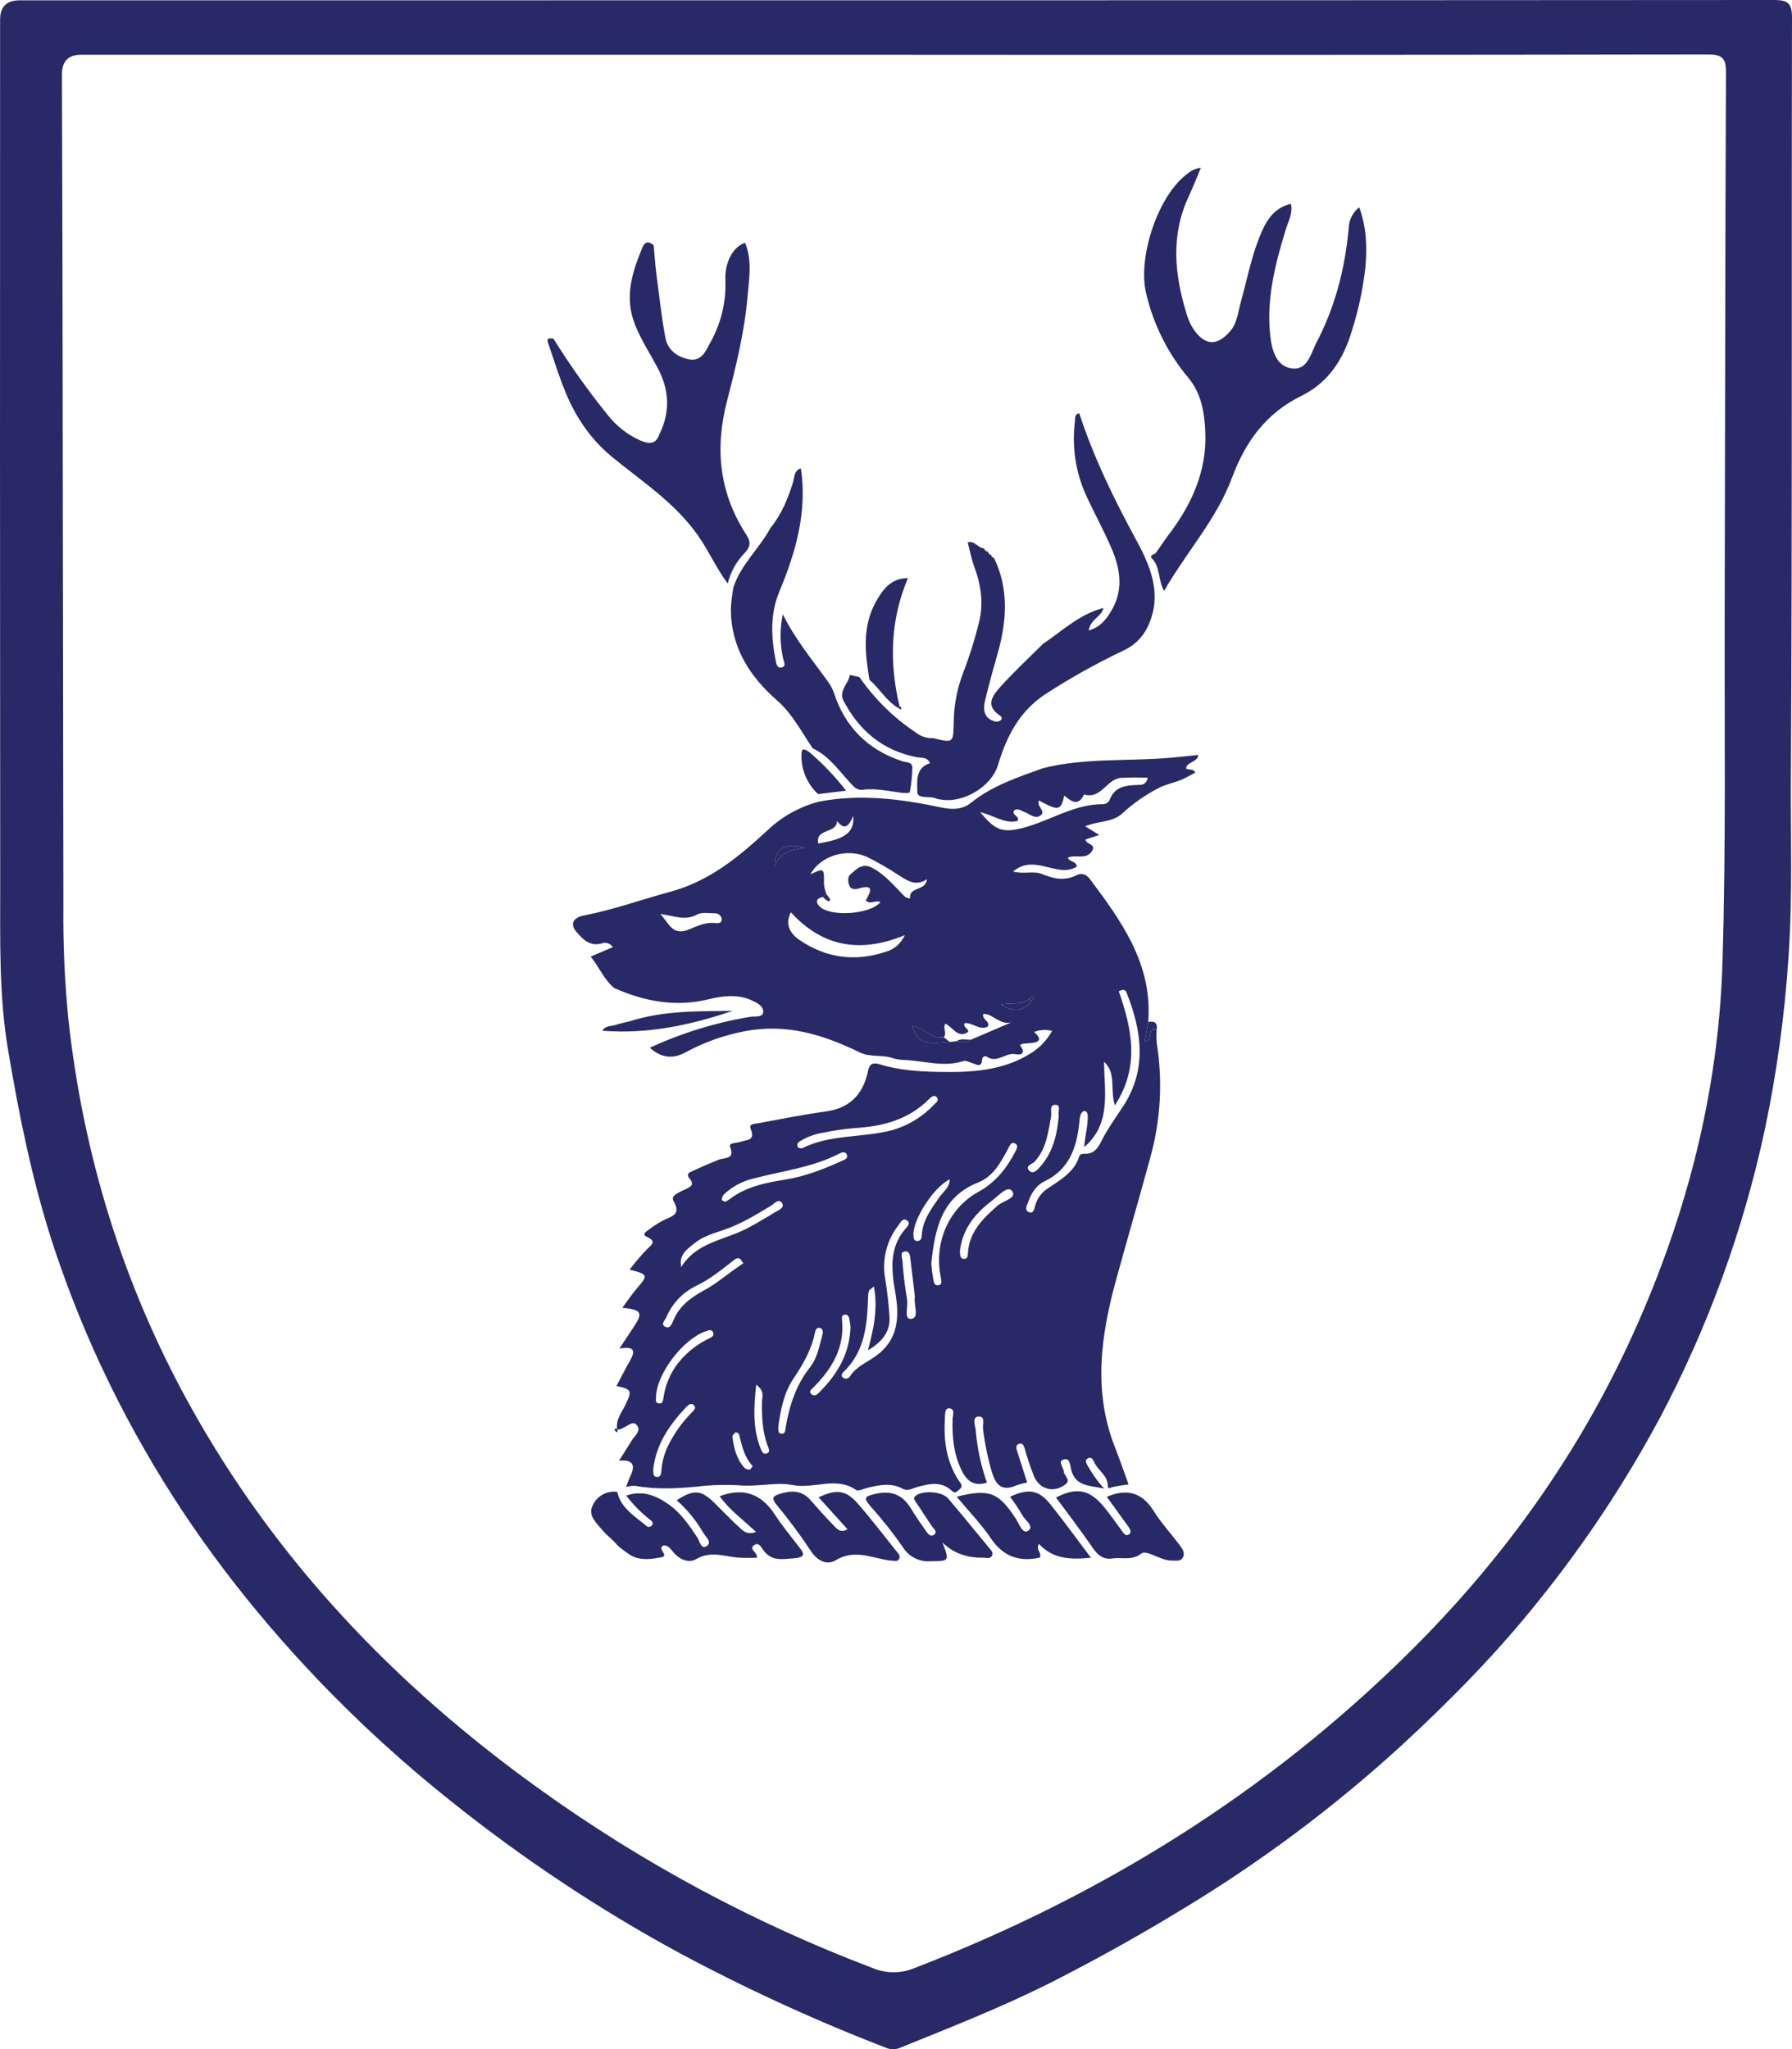 <svg data-name="Layer 1" xmlns="http://www.w3.org/2000/svg" viewBox="0 0 597.9 683.84">
    <path data-name="Path 3700" d="M298.874.1c97.621 0 195.241-.033 292.862-.1 4.663-.007 6.175.928 6.164 5.927-.186 84.462.121 168.927-.385 253.387-.12 19.961.611 40-.774 59.889-1.257 19.463-3.913 38.811-7.945 57.894-7.17 33.414-18.909 65.68-34.888 95.889-11.574 21.604-25.137 42.083-40.513 61.17-13.916 17.468-29.526 33.31-45.84 48.363-22.607 20.671-47.212 39.042-73.454 54.844-14.173 8.626-28.652 16.691-43.437 24.194-16.413 8.28-33.521 14.961-50.529 21.866-1.411.563-2.985.556-4.39-.02-23.665-9.131-46.743-19.718-69.1-31.7-26.772-14.557-52.202-31.456-75.992-50.5-15.854-12.601-30.828-26.272-44.817-40.916-22.214-23.357-41.741-48.731-57.748-76.8-12.547-21.841-22.809-44.917-30.624-68.862-6.77-20.941-11.1-42.479-14.766-64.227C-.394 332.048.089 313.748.073 295.389-.009 199.098-.022 102.807.035 6.516q0-6.4 6.482-6.407l292.357-.009Zm-.475 18.176H26.999q-6.334 0-6.333 6.535c.052 21.324.109 42.648.17 63.972.114 71.306.22 142.612.317 213.919-.121 12.486.431 24.969 1.655 37.395 4.958 45.253 18.043 87.928 39.97 127.829 28.779 52.369 68.94 94.465 117.241 129.107 34.245 24.634 71.561 44.69 111 59.66 4.413 1.892 9.398 1.948 13.853.155 62.352-24.011 117.985-58.507 165.535-105.654 31.294-31.028 56.562-66.322 74.713-106.585 17.648-39.144 28.234-80.153 29.571-123.045 1.214-38.946.648-77.95.751-116.929.159-60.144.16-120.288.43-180.43.022-4.842-1.294-6.044-6.075-6.036-90.465.145-180.931.18-271.398.107v-0Z" fill="#272a66"/>
    <path data-name="Path 3701" d="M208.901 496.198c.4-1.052.728-2.142 1.22-3.15 1.7-3.479 1.862-6.061-3.558-5.632l4.519-7.192c1.07-1.383 2.82-2.908 1.418-4.621-1.351-1.65-2.924.228-4.348.755-.732.271-1.337.969-2.233.546-.533-3.168 1.514-5.514 2.731-8.061 2.281-4.77 2.182-5.193-2.94-6.327l-.085.116c1.479-2.788 2.886-5.618 4.458-8.352 1.8-3.133 2.079-5.241-3.414-4.26 1.836-2.771 3.26-4.942 4.707-7.1 3.249-4.844 2.775-5.84-3.712-6.527 1.729-2.324 3.16-4.519 4.861-6.48 3.777-4.359 3.746-4.614-2.434-6.239 1.788-2.385 3.719-4.659 5.783-6.81 1.746-1.628 3.175-2.663-.016-4.1-1.661-.749-.528-1.6.2-2.116 1.708-1.322 3.527-2.493 5.437-3.5 2.781-1.325 5.795-1.868 3.244-6.319-1.127-1.966 1.962-2.938 3.57-3.768 1.733-.894 3.713-1.4 1.75-3.808-1.312-1.606.115-2.051 1.057-2.49 2.858-1.333 5.751-2.587 8.68-3.76 2.018-.811 5.483.074 3.789-4.379-.492-1.295 2.236-1.159 3.517-1.6 2.008-.7 5.036-.329 3.387-4.237-.789-1.873 1.345-1.741 2.438-1.941 7.515-1.375 15.013-2.91 22.578-3.935 7.8-1.057 12.177-5.427 13.971-12.82.4-2.338.958-3.878 4.122-2.9 6.225 1.919 12.748 2.365 19.227 2.5 10.854.222 21.629-.179 31.254-6.3 2.9-1.83 5.292-4.362 6.954-7.361-1.987-.553-4.101-.429-6.009.353 2.436 2.1 2.26 3.325-.925 3.678-1.289.143-4.175.084-3.584.961 1.933 2.868-.3 3.039-1.623 2.769-3.367-.685-6.24 3.193-9.689.815-.482-.269-1.091-.097-1.361.386-.074.133-.117.281-.125.432-.185 3.109-1.956 1.73-3.429 1.306-.926-.266-2.005-.9-2.78-.652-6.773 2.208-13.45-.178-20.157-.381-1.121-.045-2.231-.23-3.306-.551-3.658-1.3-7.63-.218-11.161-1.94-12.171-5.934-24.573-9.8-38.536-7.049-6.841 1.307-13.44 3.664-19.561 6.987-4.362 2.376-8.183 1.894-11.975-1.505 10.657-4.929 21.929-8.398 33.513-10.314 1.479-.26 4.1.333 4.3-1.527.224-2.053-2.1-3.2-3.881-4-4.651-2.092-9.549-1.5-14.21-.355-11.063 2.719-21.444.755-31.593-3.718-3.406-2.814-5-6.973-7.855-10.5l7.384-3.16c-.826-1.272-2.439-1.776-3.842-1.2-3.954 1.036-6.354-1.6-8.316-3.918-2.283-2.7-.967-4.782 2.568-5.462 9.811-1.886 19.2-5.318 28.822-7.913 12.856-3.469 22.729-11.557 32.152-20.292 4.807-4.623 10.7-7.961 17.137-9.707 13.834-2.737 27.5-.985 41.046 1.884 3.739.791 7.071.747 9.913-1.542 7.168-5.77 15.692-8.555 24.132-11.587 13.943-3.49 28.272-2.224 42.4-3.45 3.124-.272 6.24-.633 9.36-.953-.317 2.487-3.7 2.186-4.15 4.468.872.809 2.36-.138 3.114 1.429-1.6.831-3.15 1.793-4.818 2.465-2.3.926-4.8 1.4-7.01 2.481-4.593 2.322-8.841 5.269-12.624 8.758-3.349 3.016-7.888 2.353-12.288 4.208l4.675 2.9-4.567 1.513c.13 1.714 3.548 1.4 2.237 3.709-1.894 3.33-5.579 1.092-8.151 2.38.555 1.431 2.815 1.038 3.043 2.94-6.489 4.085-14.079-4.535-21.284 1.675 3.833.961 6.808-.356 9.727.85 3.716 1.535 7.566 2.394 11.537.328 1.605-.834 3.213-.218 4.37 1.325 10.638 14.2 20.966 28.524 19.44 47.684l-1.117 6.56c3.144-.271.312-4.723 3.946-3.986-.113 1.495-.105 2.997.026 4.49 2.058 12.859 1.288 26.013-2.257 38.544-3.613 13.32-7.486 26.57-11.154 39.876-5.163 18.726-7.972 37.49-.562 56.362 1.624 4.135 3.065 8.343 4.57 12.46-1.9.307-3.722.489-5.474.935-.83.211-1.418.894-1.461-.639-.1-3.461-3.491-5.061-4.644-7.96-.279-.7-.917-1.554-1.9-1.072-1.376.674-.586 1.7-.154 2.52 1.535 2.756 3.38 5.327 5.5 7.664-4.278-1.174-9.571-.342-11.049-6.516-.317-1.323-.392-4.129-2.727-3.146-1.664.7.226 2.62.323 4.012.1 1.44 2.555 2.693.39 4.3-3.747 2.789-8.352 1.689-10.325-2.728-1.163-2.931-2.172-5.92-3.024-8.956-.308-.943-.574-2.234-1.75-2-1.644.332-1.14 1.688-.777 2.821 1.064 3.318 2.118 6.64 3.24 10.159-1.263.228-2.505.558-3.714.987-4.861 2.13-6.832-.4-8.1-4.642-1.347-4.627-2.321-9.354-2.912-14.137-.2-1.561.9-4.548-1.634-4.233-2.179.271-.89 3.063-.786 4.782.506 5.89 1.757 11.693 3.722 17.269-4.807 1.509-7.046-1.016-8.718-4.654-2.431-5.285-2.909-10.861-2.743-16.578.037-1.3.969-3.495-1.217-3.554-1.44-.039-1.264 2.076-1.344 3.345-.459 7.287.446 14.293 4.522 20.589.7 1.078 1.84 2.038.129 3.289-.814.6-1.205 1.353-2.346.281-3.558-3.343-7.669-2.346-11.75-1.191-1.537.435-2.915 1.449-4.719.475-3.792-2.047-7.743-1.243-11.663-.279-1.281.315-3.057 1.244-3.8.729-6.666-4.644-14.044-.237-21.18-1.656-5.378-1.07-11.788.684-17.994.092-4.657-.271-9.328-.12-13.958.45-7.037.656-13.752.948-20.649-.271-.999-.022-1.995.101-2.958.367Zm134.612-162.927c-2.824 2.351-6.357 1.243-9.539 1.963 3.7 2.279 7.156 2.753 10.1-1.19.278-.274.843-.7.79-.8-.41-.806-.898-.332-1.351.027h0Zm-26.674 14.421 2.195-.2c1.681.246 3.368.547 4.9-.538l13.574-5.811c-3.824 1.112-6.22-2.925-9.453-2.795-.472 2.041 2.351 2.279 1.534 4.208-2.765 1.475-5.135-1.452-7.718-1.114-.955 1.514 2.514 2.308.569 3.271-3.1 1.534-4.684-2.107-7.05-3.1-.912 1.6.712 3.175-.528 4.493-4.124.952-6.6-3.187-10.487-3.722 1.95 5.522 3.851 6.285 12.464 5.308Zm-42.321-48.357c-2.091.474-2.51 1.5-1.217 2.983 3.292 3.766 16.976 2.923 20.446-1.266-1.5-.87-3.21.933-4.886-.518 1.277-2.479 3.421-5.74-2.44-4.019-1.04.305-2.5.367-3.011-.942-.475-1.215-.709-2.922.306-3.77 2.03-1.7 3.88-4.018 7.307-2.2 3.807 2.018 6.507 5.12 9.414 8.083.9.917 1.664 2.144 3.22 2.091-.442-4.027 5.172-2.278 5.638-6.375-4.259 2.744-7.063.017-10.122-1.792-3.2-2.092-6.524-3.988-9.953-5.679-6.984-3.059-15.537-.243-18.839 5.841 4.652-2.156 4.6-2.157 4.533 3.322.136 1.143.421 2.263.849 3.332l-1.245.909Zm87.213 83.476c.258-3.525 1.238-6.869 1.2-10.357-.009-.875-.3-1.783-1.325-1.673-.439.048-.951.853-1.141 1.412-.208.804-.327 1.629-.355 2.459-.884 8.285-3.3 15.571-11.6 19.553-2.755 1.32-4.443 4-5.464 6.893-.4 1.124-1.412 2.827.359 3.442 1.443.5 1.723-1.248 2.005-2.281.621-2.271 2.044-4.24 4.005-5.542 4.209-2.934 8.921-5.343 10.642-10.742.328-1.029 1.339-.971 2.089-.958 2.838.049 4.219-1.972 5.222-4 2.118-4.28 4.928-8.067 7.5-12.045 7.888-12.2 6.078-25.006 1.016-37.727-.295-.74-.933-1.374-2.6-.443 4.3 12.366 7.183 25.056-1.326 38.081-1.637-5.421.585-10.729-3.587-14.581.083 10.154 2.483 20.677-6.64 28.509l0.0 0Zm-70.147 46.493c-1.153.95-1.495 1.1-1.6 1.346-.19.455-.299.941-.32 1.434-.3 9.377-.811 18.681-8.264 25.769-.488.465-.847 1.2-.3 1.732.633.625 1.652.618 2.277-.014.115-.117.212-.251.287-.397 2.1-3.153 5.553-4.523 8.457-6.592 7.7-5.487 8.007-13.114 6.573-21.412-1.259-7.286-2.067-14.571 3.217-20.9.688-.824 2.042-1.972.8-2.933-1.523-1.174-2.261.668-2.983 1.6-3.932 5.048-5.526 11.533-4.382 17.828.7 4.257 1.181 8.546 1.442 12.852.222 4.857-2.447 8.139-7.212 11.005 1.952-7.306 3.37-13.836 2.008-21.318Zm35.47-158.306c5.121 6.362 7.761 6.9 14.035 5.327 9.142-2.288 17.241-8.085 27.091-7.967.832-.077 1.575-.552 1.994-1.275 1.77-4.959 5.911-5 10.092-5.169 1.014-.04 2.2-.266 2.7-2.371-3.043-.135-6.09-.116-9.131.057-4.609.485-6.48 7.223-12.167 5.524-1.805 4-4.222 2.428-6.564.345-1.187 5.1-1.844 5.206-8.434 1.679-1 1.848 2.346 3.45.629 4.884-1.843 1.537-3.655-.406-5.454-1.055-1.161-.418-2.337-1.465-3.546-.457-.728 1.646 2.061 1.78 1.207 3.426-4.129 1.08-7.516-1.668-12.452-2.948Zm-63.2 33.428c-2.08 4.173-.152 7.191 3.041 9.353 8.806 5.962 18.433 7.187 28.516 3.885 2.889-.796 5.265-2.85 6.471-5.593-14.479 5.955-27.114 4.239-38.028-7.645Zm46.858 117.2c.118 1.667.328 3.326.629 4.97.217.969.22 2.684 1.949 2.239 1.308-.336.638-1.619.612-2.519-.055-.495-.14-.986-.256-1.47-1.694-11.048 3.228-21.85 12.8-27.117 5.667-3.116 9.38-7.776 12.255-13.312.495-.955 1.342-2.343-.274-2.943-1.125-.418-1.563.928-2.014 1.758-2.474 4.557-4.959 9.345-10.012 11.347-12.257 4.853-14.441 15.347-15.685 27.047h-.004Zm-43.112-38.426c9.489-4.778 20.2-3.441 30.112-6.066 5.301-1.529 10.095-4.451 13.883-8.463.654-.655 1.814-1.415 1.039-2.432s-1.806-.337-2.538.409c-6.839 6.969-15.47 9.248-24.874 9.79-3.643.313-7.263.848-10.841 1.6-2.628.435-5.147 1.374-7.419 2.765-.583.367-1.078.82-.925 1.578.178.86.908.789 1.567.814l-.004.005Zm-25.66 17.854c.473-.229.93-.49 1.367-.782 5.609-4.37 12.307-5.6 19.069-6.706 6.453-1.056 12.485-3.441 18.4-6.125.845-.384 2.168-.712 1.809-1.985-.367-1.3-1.588-.995-2.454-.543-9 4.7-19.03 5.8-28.652 8.346-3.757.869-7.214 2.727-10.012 5.38-.397.502-.626 1.116-.654 1.755-.011.173.734.432 1.131.655l-.004.005Zm-14.651 21.8c5.13-8.437 14.61-9 22.146-13.018 3.062-1.635 6.064-3.392 9.013-5.222 1.174-.729 3.438-1.513 2.518-3.077-1.071-1.82-2.6.145-3.729.827-5.1 3.082-10.188 6.193-15.879 8.1-3.461 1.159-7.01 2.213-9.842 4.57-2.253 1.875-5.102 3.619-4.223 7.815l-.004.005Zm32.433 52.751c-.08 1.524-.228 2.8 1.1 2.838 1.283.033 1.175-1.285 1.342-2.252 1.249-7.246 3.439-14.043 8.131-19.969 2.364-2.986 3.047-6.923 4.059-10.594.289-1.05.327-2.205-.8-2.486-1.231-.306-1.519.928-1.72 1.887-1.175 5.616-3.994 10.382-7.153 15.114-3.159 4.732-4.206 10.374-4.955 15.457l-.004.005Zm-11.695-54.064c-.716-.891-.923-1.391-1.28-1.546-.9-.39-1.556.263-2.2.766-3.914 3.058-7.8 6.211-12.292 8.352-4.509 2.179-8.061 5.938-9.982 10.563-.423.93-1.865 2.154-.462 3 1.623.973 2.353-.79 2.8-1.907 1.973-4.93 5.812-7.733 10.321-10.18 3.753-2.035 7.084-4.85 10.6-7.317.812-.575 1.622-1.13 2.499-1.736l-.004.005Zm-29.145 44.545c.074.774-.476 2.1.984 2.252 1.376.146 1.374-1.146 1.53-2.1.79-5.312 3.31-10.216 7.17-13.95 2.368-2.35 5.122-4.276 8.142-5.693.766-.352 1.6-.908 1.245-1.866-.483-1.322-1.509-.793-2.463-.476-7.487 2.492-16.413 14.131-16.604 21.828l-.004.005Zm64.9-23.429c-.1-.637-.207-1.628-.417-2.6-.191-.885-.687-1.576-1.72-1.315-.812.206-.781.986-.716 1.622.951 9.294-3.3 16.375-9.553 22.628-.641.641-1.777 1.437-.489 2.37 1.016.735 1.9-.148 2.582-.839 5.928-5.972 10.06-12.812 10.316-21.871l-.003.005Zm36.485-25.127c.135 1.087-.111 2.616 1.5 2.575 1.252-.032 1.122-1.368 1.207-2.358.593-6.908 5.1-11.225 9.939-15.473 1.788-1.57 6.531-2.449 4.763-4.833-1.485-2-4.695 1.713-6.8 3.316-5.563 4.232-9.822 9.428-10.606 16.769l-.003.004Zm-102.3 72.58c.028 1.347-.2 2.612 1.139 2.757 1.321.143 1.486-1.108 1.566-2.077.189-2.66.842-5.266 1.93-7.7 2.057-4.377 4.854-8.367 8.268-11.792.63-.651 1.655-1.5.536-2.479-.752-.66-1.6-.13-2.194.48-5.773 5.97-10.278 12.632-11.241 20.806l-.004.005Zm2.38-185.123c2.986 3.377 4.039 7.464 9.69 5.113 2.421-1.007 5.388-2.448 8.489-2.08.834.1 2.275.19 2.284-1.186-.06-1.193-1.075-2.111-2.267-2.051-.033.002-.065.004-.098.007-1.981-.037-4.321-.47-5.88.4-3.862 2.136-7.411.523-12.211-.208l-.007.005Zm132.9 67.392c-.409-1.1.869-3.511-.873-3.684-2.475-.245-1.413 2.434-1.669 3.819-.995 5.377-1.561 10.854-5.535 15.161-.807.874-3.475 1.407-1.628 3.118 1.27 1.177 2.752-.57 3.676-1.632 4.105-4.722 5.479-10.471 6.036-16.787l-.007.005Zm-100.943 89.681c-.878 7.982-1.156 14.863 1.586 21.614.38.936 1 1.9 2.188 1.243.9-.5.467-1.363.157-2.162-1.894-4.884-2.09-9.993-1.988-15.149.031-1.558 1.007-3.304-1.943-5.546Zm52.941-29.362c-.483-4.116-.93-8.233-1.47-12.337-.163-1.237-.173-3.076-2.027-2.717-1.58.307-.763 1.924-.661 2.958.293 4.298.804 8.578 1.533 12.824.485 2.377-1.163 7 1.371 6.7 2.946-.35.733-4.8 1.254-7.428Zm11.651-39.126c-5.378 2.433-12.453 13.647-12.118 18.6.056.827-.01 1.787 1.049 1.937 1.325.187 1.7-.858 1.739-1.867.217-5.112 3.217-8.891 5.939-12.842 1.171-1.697 3.214-2.89 3.391-5.828Zm-32.2-121.32c-1.318 3.056-2.7 5.244-5.433 1.712.023 4.312-7.361 2.373-6.248 7.506 9.055-1.493 12.064-3.617 11.681-9.218Zm-33.534 217.025c-2.849-3.039-3.654-6.88-4.594-10.681-.074-.3-.972-.732-1.115-.621-.471.365-1.134.995-1.08 1.445.459 3.782 1.379 7.437 3.988 10.387.487.408 1.109.622 1.744.6.294.007.6-.616 1.057-1.13v-0Zm7.392-200.051c1.454-4.994 5.655-5.743 9.983-6.306-6.718-1.98-10.356.385-9.983 6.306Z" fill="#272a66"/>
    <path data-name="Path 3702" d="M453.491 69.16c2.439 6.547 2.681 13.336 2.06 20.179-.801 7.108-2.297 14.121-4.467 20.937-2.8 9.543-7.856 17.408-16.886 21.834-11.827 5.8-18.681 15.307-23.15 27.338-5.134 13.823-15.182 24.753-22.656 37.745-2.121-3.84-1.2-7.925-4.009-10.792-1.169-1.194.856-1.306 1.329-1.979 1.241-1.763 2.47-3.535 3.7-5.3 8.018-10.375 13.37-21.748 12.725-35.217-.308-6.436-1.356-12.748-5.718-17.917-6.774-8.097-11.56-17.667-13.976-27.944-3.006-12.086 3.968-33.257 14.136-40.363 1.159-.953 2.58-1.53 4.075-1.655-1.354 3.207-2.612 6.458-4.079 9.612-6 12.891-4.72 25.9-.716 38.954.65 2.423 1.799 4.683 3.374 6.636 3.444 4 6.941 3.919 10.763-.209 2.8-2.8 3.014-6.7 3.984-10.173 2-7.15 3.389-14.484 6.107-21.415 2.009-5.122 4.516-9.981 10.6-11.409.747 3.147-.86 5.823-1.724 8.651-3.6 11.805-6.641 23.758-5.04 36.207.558 4.344 2.113 9.581 7.342 10.1 4.7.468 5.983-4.388 7.612-7.976 6.489-12.151 9.884-25.209 11.111-38.846.078-2.735 1.36-5.297 3.503-6.998Z" fill="#272a66"/>
    <path data-name="Path 3703" d="M360.1 137.932c4.852 14.912 11.743 28.9 19.2 42.647 4.953 9.129 8.564 18.476 3.512 28.814-1.713 3.459-4.584 6.207-8.115 7.766-8.864 4.216-17.443 9.004-25.685 14.335-8.861 5.742-13.169 14.222-16.052 23.854-2.132 7.125-11.637 12.8-18.946 11.466-.499-.018-.993-.107-1.468-.262-2.151-1.122-6.439.281-6.484-2.251-.062-3.4-.718-8.113 4.264-9.64-1.109-2.218-3-1.684-4.554-1.992-11.248-2.228-19.133-8.871-24.333-18.832-1.7-3.255 1.635-5.672 2.134-8.606l3.158.7c5.027 7.27 11.379 13.526 18.723 18.443 1.676 1.342 3.779 2.036 5.925 1.953 6.731 1.628 6.646 1.626 6.824-5.036.038-5.821 1.139-11.586 3.249-17.012 2.022-5.265 3.717-10.649 5.076-16.122 1.737-6.47.862-12.814-1.468-19.057-.978-2.62-1.474-5.421-2.189-8.14l.043.017c2.286-.656 3.363 1.941 5.384 2 .217.697.871 1.164 1.6 1.145l-.226-.074c.032.62.539 1.108 1.159 1.119l-.137-.129c-.003.62.481 1.132 1.1 1.165l-.149-.037c5.031 10.45 4.27 21.111 1.221 31.88-1.488 5.253-2.977 10.512-4.223 15.826-.74 3.16-.276 6.079 3.627 6.933.631.079 1.265-.127 1.73-.561.512-.558.122-1.153-.515-1.576-4.909-3.26-2.189-6.7.269-9.437 4.468-4.984 9.406-9.547 14.148-14.286 6.513-4.41 12.323-10.019 20.252-12.057-.56 2.942-4.439 3.753-4.879 7.515 4.249-1.291 6.191-4.223 7.963-7.345 3.618-6.75 2.439-13.509-.372-20.05-2.621-6.1-5.851-11.932-8.608-17.976-3.4-7.635-4.649-16.053-3.612-24.346.108-1.022-.218-2.472 1.454-2.754Z" fill="#272a66"/>
    <path data-name="Path 3704" d="M242.803 194.726c-3.749-4.98-6.213-10.715-9.813-15.871-7.824-11.208-19.051-18.343-29.208-26.729-3.99-3.363-7.436-7.324-10.215-11.742-5.113-7.881-7.564-16.958-10.645-25.734-.752-2.141.576-1.692 1.71-1.657 5.497 8.829 11.529 17.314 18.062 25.406 2.858 3.689 6.578 6.621 10.832 8.539 2.518 1.072 5.236 1.76 6.446-1.959 3.685-7.377 3.381-14.7-.4-21.922-2.573-4.912-5.643-9.513-7.715-14.749-3.433-8.676-1.216-16.658 2.025-24.6.577-1.412 1.483-4.351 4.21-1.814.288 3.089.484 6.189.881 9.264.926 7.182 1.716 14.395 3.021 21.511.75 4.088 3.94 6.489 7.932 7.247 3.614.686 5.27-1.987 6.615-4.785 3.897-6.594 5.8-14.176 5.478-21.829-.246-5.728 2.616-11.091 6.581-12.261 2.448 5.937 1.324 12.077.8 18.112-1.029 11.764-3.881 23.263-6.819 34.613-4.157 16.058-2.586 30.79 6.439 44.693 1.414 2.177 1.506 3.822-.478 6-2.805 2.841-4.788 6.389-5.739 10.267Z" fill="#272a66"/>
    <path data-name="Path 3705" d="M267.214 156.275c2.176 14.517-1.686 27.958-7.19 41.15-3.111 7.457-2.757 15.2-1.224 22.946.211 1.065.409 2.682 1.936 2.366 1.734-.359.827-1.779.585-2.846-1.13-4.898-1.175-9.983-.132-14.9 4.239 8.586 9.926 15.274 14.992 22.391.889 1.18 1.587 2.491 2.07 3.887 3.723 11.358 11.286 18.933 22.689 22.726 1.3.431 3.439.2 3.463 2.132-.053 2.806-.346 5.603-.876 8.359-.885.176-1.795.196-2.687.061-4.281-.493-8.513-1.584-12.878-1.006-2.139.283-3.2-1.135-4.484-2.525-3.779-4.092-6.98-8.849-12.3-11.268-3.767-5.505-6.738-11.481-11.951-16.053-9.093-7.975-15.34-17.634-15.37-30.37.101-2.475.385-4.939.852-7.371 2.509-7.6 8.67-12.909 12.353-19.769 3.635-4.446 5.782-9.613 7.471-15.039.548-1.759.269-4.093 2.681-4.871Z" fill="#272a66"/>
    <path data-name="Path 3706" d="M205.944 497.847c1.228 5.493 5.86 8.08 9.7 11.33.473.477 1.243.48 1.72.007.023-.022.044-.046.065-.07.865-.939.009-1.516-.572-2-2.973-2.322-5.631-5.021-7.907-8.029 5.5-1.856 9.8-.028 13.833 2.713 4.218 2.866 7.045 7.007 9.822 11.187.82 1.234 1.276 4.109 3.062 3.019 2.178-1.331-.3-3.2-1.066-4.584-2.34-4.047-5.322-7.688-8.829-10.779 5.776-3.713 8.161-3.5 12.69.982 2.721 2.692 5.366 5.466 8.183 8.053 1.256 1.154 2.6 2.668 5.6 1.537-4.352-4.1-8.886-7.377-12.131-11.914 7.893-2.961 13.864-.866 18.385 6.078 2.357 3.619 5.116 6.981 7.757 10.409 1.841 2.39 3.16 3.893-1.64 4.25-3.769.281-7.057.926-9.739-2.49-.8-1.017-1.709-3.215-3.373-1.85s1.276 2.294 1.065 4.114c-2.199.107-4.402.093-6.6-.042-4.57-.5-8.967-2.242-13.644.485-2.537 1.479-5.487.212-7.588-2.185-.941-1.074-1.741-2.521-3.4-2.33-2.244 1.16 2.07 3.393-.628 3.912-3.372.649-6.983 1.208-10.243-.628-1.53-.985-2.995-2.068-4.384-3.243-1.484-1.945-3.612-3.337-5.087-5.155-1.8-2.224-4.836-4.716-3.363-7.993 1.343-3.314 4.771-5.287 8.312-4.784Z" fill="#272a66"/>
    <path data-name="Path 3707" d="M302.933 192.926c-5.913 13.939-6.271 28.241-2.8 42.793-.169.168-.34.335-.512.5-3.941-2.349-6.143-6.467-9.536-9.374-1.434-8.741-2.466-17.479 2-25.728 2.344-4.323 5.163-8.206 10.848-8.191Z" fill="#272a66"/>
    <path data-name="Path 3708" d="M210.166 340.795c11.165-3.582 22.743-3.321 34.3-3.478-14.091 4.808-28.455 7.831-43.482 6.643.976-1.763 2.894-1.438 4.418-1.941 1.552-.513 3.172-.824 4.764-1.224Z" fill="#272a66"/>
    <path data-name="Path 3709" d="M269.842 250.842c4.599 3.885 8.771 8.249 12.445 13.018l-9.338 1.113c-3.624-3.345-5.64-8.084-5.537-13.015.055-2.743 1.111-1.868 2.43-1.116Z" fill="#272a66"/>
    <path data-name="Path 3710" d="m205.71 462.516.108.191c-.061-.03-.125-.057-.189-.081l.081-.11Z" fill="#272a66"/>
    <path data-name="Path 3711" d="m206.039 476.853-.054 1.187c-.324-.278-.914-.557-.913-.835.001-.551.49-.63.967-.352Z" fill="#272a66"/>
    <path data-name="Path 3712" d="m322.868 180.96-.109-.126.152.145-.043-.019Z" fill="#272a66"/>
    <path data-name="Path 3713" d="m314.865 346.101 1.975 1.591c-8.614.977-10.515.214-12.462-5.313 3.888.535 6.363 4.674 10.487 3.722Z" fill="#272a66"/>
    <path data-name="Path 3714" d="M258.554 289.226c-.375-5.923 3.263-8.288 9.983-6.306-4.326.565-8.527 1.314-9.983 6.306Z" fill="#272a66"/>
    <path data-name="Path 3715" d="M344.075 334.044c-2.945 3.943-6.406 3.469-10.1 1.19 3.182-.72 6.715.388 9.539-1.963.146.285.336.546.561.773Z" fill="#272a66"/>
    <path data-name="Path 3716" d="M383.091 341.035c2.1-.407 3.188.291 2.829 2.576-3.634-.739-.8 3.713-3.946 3.984l1.117-6.56Z" fill="#272a66"/>
    <path data-name="Path 3717" d="M319.034 347.492c1.539-1.059 3.253-.519 4.9-.539-1.532 1.086-3.219.785-4.9.539Z" fill="#272a66"/>
    <path data-name="Path 3718" d="M343.513 333.271c.453-.359.94-.833 1.352-.028.053.1-.512.527-.79.8-.226-.227-.415-.487-.562-.772Z" fill="#272a66"/>
    <path data-name="Path 3719" d="M369.277 499.489c6.8-2.872 11.776-1.428 15.611 4.678 2.555 4.067 5.845 7.671 8.759 11.517.9 1.2 1.859 2.565.989 4.1-.787 1.388-2.339.936-3.628.975-3.759.112-8.36-3.716-10.173-2.354-3.4 2.555-6.471 1.141-9.6 1.653-2.9.475-4.875-.937-6.577-3.432-3.927-5.754-8.194-11.276-12.331-16.9 6.723-3.437 11.028-2.737 15.71 2.779 2.257 2.658 4.211 5.573 6.3 8.373.6.8 1.27 1.918 2.34 1.156 1-.713.359-1.808-.234-2.633-2.312-3.229-4.65-6.439-7.166-9.912Z" fill="#272a66"/>
    <path data-name="Path 3720" d="M319.205 499.464c10.879-2.748 13.958-1.463 19.745 7.372 1.087 1.659 2.262 5.218 4.067 4.007 2.264-1.518-1.052-3.5-1.914-5.224-1.23-2.14-2.606-4.193-4.116-6.145 6.071-2.83 9.585-2.324 13.435 2.474 4.516 5.629 8.745 11.488 13.557 17.852-7.1.786-12.823.31-17.337-4.6-1.213 2.088 1.207 3.128.248 4.6-6.861 1.481-12.169-.353-16.269-6.434-3.217-4.763-7.299-8.951-11.416-13.902Z" fill="#272a66"/>
    <path data-name="Path 3721" d="m282.773 510.317-9.645-10.659c5.945-2.78 9.087-2.446 13.009 2.025 4.491 5.12 8.607 10.569 12.878 15.882.612.761 1.5 1.531.975 2.614-.566 1.159-1.729.576-2.655.586-.499-.015-.996-.076-1.484-.181-5.619-.971-11-3.525-16.924.026-3.173 1.9-6.349.206-8.632-3.411-3.5-5.261-7.275-10.335-11.307-15.2-1.505-1.906-1.287-2.7.98-3.424 3.916-1.246 7.493-1.38 10.484 2.048 2.406 2.756 4.837 5.5 7.393 8.112 1.191 1.215 2.359 3.052 4.928 1.582Z" fill="#272a66"/>
    <path data-name="Path 3722" d="M314.454 514.735c2.372 6.323 2.37 6.157-4.1 6.264-3.694.251-7.22-1.58-9.139-4.747-3.325-4.771-6.939-9.333-10.822-13.661-2.672-3-1.423-3.327 1.594-4.05 5.247-1.257 9.086.14 11.88 4.748 1.548 2.553 3.247 5.018 4.963 7.463.638.908 1.546 2.261 2.743 1.435 1.456-1-.025-1.949-.626-2.849-1.752-2.623-3.483-5.26-5.218-7.895-.514-.782-1.364-1.458-.057-2.407 2.378-1.726 8.666-1.348 10.661.994 4.631 5.438 9.12 11 13.668 16.5.625.756 1.5 1.479.987 2.585-.547 1.183-1.717.705-2.642.715-5.21.063-9.976-1.204-13.892-5.095Z" fill="#272a66"/>
    <path data-name="Path 3723" d="M300.137 235.718c.5.19.748.5.481 1.047-.33-.183-.66-.366-.991-.547.17-.165.341-.332.51-.5Z" fill="#272a66"/>
    <path data-name="Path 3724" d="M276.454 299.284c.362.468.805.986.154 1.474-.146.109-.684-.307-1.041-.481l.887-.993Z" fill="#272a66"/>
    <path data-name="Path 3725" d="m275.763 298.426.692.858-.887.993-1.05-.942 1.245-.909Z" fill="#272a66"/>
</svg>